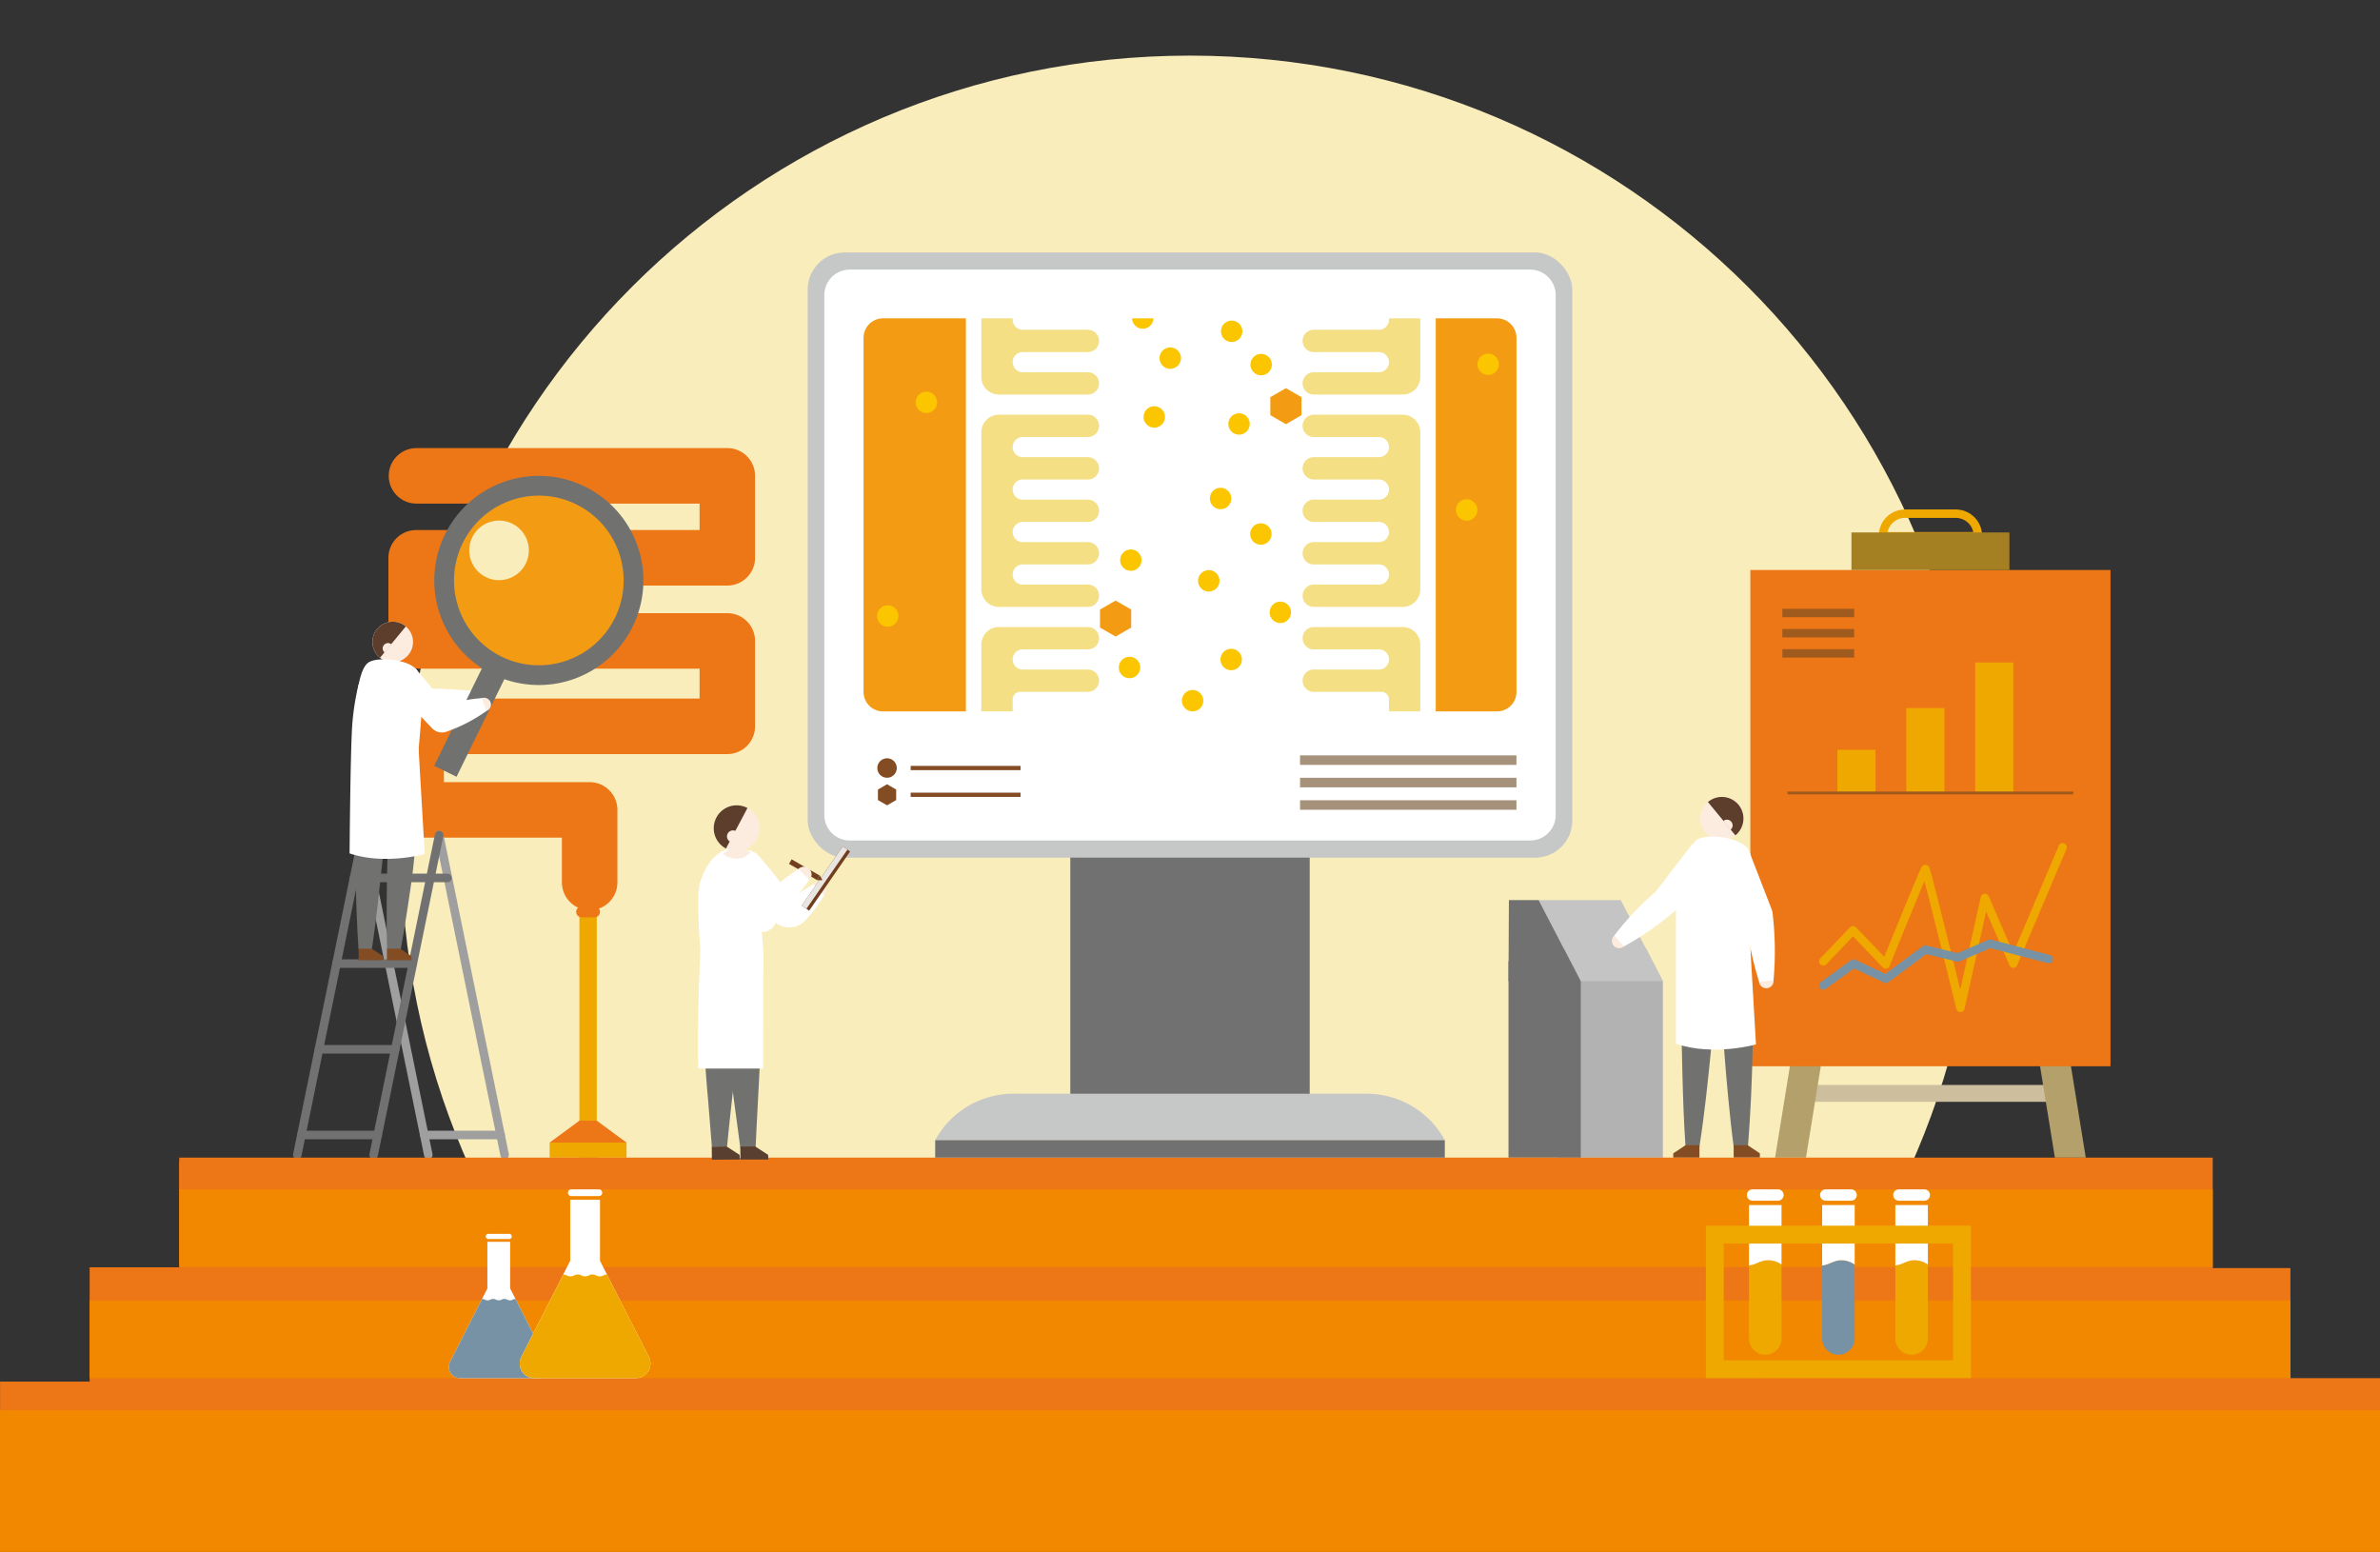 <svg id="explain02" xmlns="http://www.w3.org/2000/svg" xmlns:xlink="http://www.w3.org/1999/xlink" width="612" height="399" viewBox="0 0 612 399">
  <rect x="0" y="0" width="612" height="399" fill="#333333" stroke="none"/>
  <defs>
    <clipPath id="clip-path">
      <rect id="長方形_14628" data-name="長方形 14628" width="612" height="399" fill="none"/>
    </clipPath>
    <clipPath id="clip-path-2">
      <rect id="長方形_14592" data-name="長方形 14592" width="522.823" height="301.927" transform="translate(46.165 -0.001)" fill="none"/>
    </clipPath>
    <clipPath id="clip-path-3">
      <rect id="長方形_14606" data-name="長方形 14606" width="612" height="420.052" fill="none"/>
    </clipPath>
    <clipPath id="clip-path-4">
      <rect id="長方形_14595" data-name="長方形 14595" width="18.468" height="2.162" transform="translate(458.324 156.518)" fill="none"/>
    </clipPath>
    <clipPath id="clip-path-5">
      <rect id="長方形_14596" data-name="長方形 14596" width="18.468" height="2.162" transform="translate(458.324 161.714)" fill="none"/>
    </clipPath>
    <clipPath id="clip-path-6">
      <rect id="長方形_14597" data-name="長方形 14597" width="18.468" height="2.163" transform="translate(458.324 166.909)" fill="none"/>
    </clipPath>
    <clipPath id="clip-path-7">
      <rect id="長方形_14602" data-name="長方形 14602" width="73.516" height="0.715" transform="translate(459.637 203.508)" fill="none"/>
    </clipPath>
    <clipPath id="clip-path-8">
      <path id="パス_130059" data-name="パス 130059" d="M438.084,207.449a5.554,5.554,0,1,0,4.686-2.563,5.556,5.556,0,0,0-4.686,2.563" fill="none"/>
    </clipPath>
    <clipPath id="clip-path-10">
      <path id="パス_130072" data-name="パス 130072" d="M98.176,160.656a5.215,5.215,0,1,0,2.806-.823,5.217,5.217,0,0,0-2.806.823" fill="none"/>
    </clipPath>
    <clipPath id="clip-path-12">
      <path id="長方形_14617" data-name="長方形 14617" d="M5,0H162.9a5,5,0,0,1,5,5V96.057a5,5,0,0,1-5,5H5a5,5,0,0,1-5-5V5A5,5,0,0,1,5,0Z" transform="translate(222.052 81.845)" fill="none"/>
    </clipPath>
    <clipPath id="clip-path-14">
      <rect id="長方形_14618" data-name="長方形 14618" width="55.648" height="2.452" transform="translate(334.301 194.204)" fill="none"/>
    </clipPath>
    <clipPath id="clip-path-15">
      <rect id="長方形_14619" data-name="長方形 14619" width="55.648" height="2.452" transform="translate(334.301 199.974)" fill="none"/>
    </clipPath>
    <clipPath id="clip-path-16">
      <rect id="長方形_14620" data-name="長方形 14620" width="55.648" height="2.452" transform="translate(334.301 205.744)" fill="none"/>
    </clipPath>
  </defs>
  <g id="グループ_52777" data-name="グループ 52777" clip-path="url(#clip-path)">
    <rect id="長方形_14587" data-name="長方形 14587" width="48.888" height="25.172" transform="translate(0.016 355.214)" fill="#ed7616"/>
    <rect id="長方形_14588" data-name="長方形 14588" width="48.888" height="53.584" transform="translate(23.05 325.824)" fill="#ed7616"/>
    <rect id="長方形_14589" data-name="長方形 14589" width="48.888" height="26.364" transform="translate(563.112 354.318)" fill="#ed7616"/>
    <rect id="長方形_14590" data-name="長方形 14590" width="48.888" height="29.43" transform="translate(540.078 326.027)" fill="#ed7616"/>
    <rect id="長方形_14591" data-name="長方形 14591" width="48.888" height="26.445" transform="translate(46.083 298.651)" fill="#ed7616"/>
    <g id="グループ_52741" data-name="グループ 52741">
      <g id="グループ_52740" data-name="グループ 52740" clip-path="url(#clip-path-2)">
        <path id="パス_130040" data-name="パス 130040" d="M508.858,217.176c0-112.045-90.831-202.876-202.876-202.876S103.107,105.131,103.107,217.176s90.83,202.876,202.875,202.876,202.876-90.831,202.876-202.876" fill="#f9edbb"/>
      </g>
    </g>
    <path id="パス_130041" data-name="パス 130041" d="M427.593,297.626H400.565V252.27l1.579-8.36h21.11l4.339,8.36Z" fill="#b2b2b2"/>
    <path id="パス_130042" data-name="パス 130042" d="M416.768,231.412h-21.11l10.826,20.858h21.11Z" fill="#c4c4c5"/>
    <path id="パス_130043" data-name="パス 130043" d="M387.9,297.626h18.584V252.27L387.9,247.1Z" fill="#717171"/>
    <path id="パス_130044" data-name="パス 130044" d="M388,231.412h7.658l10.826,20.858H387.9Z" fill="#717171"/>
    <rect id="長方形_14593" data-name="長方形 14593" width="66.1" height="4.338" transform="translate(465.842 278.944)" fill="#cdbf9d"/>
    <path id="パス_130045" data-name="パス 130045" d="M464.392,297.626h-7.943l12.715-78.362,7.723,1.362Z" fill="#b4a06a"/>
    <path id="パス_130046" data-name="パス 130046" d="M528.4,297.626h7.943l-12.715-78.362-7.723,1.362Z" fill="#b4a06a"/>
    <rect id="長方形_14594" data-name="長方形 14594" width="92.608" height="127.585" transform="translate(450.091 146.549)" fill="#ed7616"/>
    <g id="グループ_52755" data-name="グループ 52755">
      <g id="グループ_52754" data-name="グループ 52754" clip-path="url(#clip-path-3)">
        <path id="パス_130047" data-name="パス 130047" d="M509.677,138.952H483.113v-1.2a6.77,6.77,0,0,1,6.762-6.762h13.04a6.77,6.77,0,0,1,6.762,6.762Zm-24.3-2.162h22.037a4.608,4.608,0,0,0-4.5-3.637h-13.04A4.608,4.608,0,0,0,485.376,136.79Z" fill="#efa800"/>
        <g id="グループ_52744" data-name="グループ 52744" opacity="0.6" style="isolation: isolate">
          <g id="グループ_52743" data-name="グループ 52743">
            <g id="グループ_52742" data-name="グループ 52742" clip-path="url(#clip-path-4)">
              <line id="線_3926" data-name="線 3926" x2="18.468" transform="translate(458.324 157.599)" fill="#6b4921"/>
              <path id="線_3927" data-name="線 3927" d="M18.468,1.081H0V-1.081H18.468Z" transform="translate(458.324 157.599)" fill="#6b4921"/>
            </g>
          </g>
        </g>
        <g id="グループ_52747" data-name="グループ 52747" opacity="0.6" style="isolation: isolate">
          <g id="グループ_52746" data-name="グループ 52746">
            <g id="グループ_52745" data-name="グループ 52745" clip-path="url(#clip-path-5)">
              <line id="線_3928" data-name="線 3928" x2="18.468" transform="translate(458.324 162.795)" fill="#6b4921"/>
              <path id="線_3929" data-name="線 3929" d="M18.468,1.081H0V-1.081H18.468Z" transform="translate(458.324 162.795)" fill="#6b4921"/>
            </g>
          </g>
        </g>
        <g id="グループ_52750" data-name="グループ 52750" opacity="0.6" style="isolation: isolate">
          <g id="グループ_52749" data-name="グループ 52749">
            <g id="グループ_52748" data-name="グループ 52748" clip-path="url(#clip-path-6)">
              <line id="線_3930" data-name="線 3930" x2="18.468" transform="translate(458.324 167.991)" fill="#6b4921"/>
              <path id="線_3931" data-name="線 3931" d="M18.468,1.081H0V-1.081H18.468Z" transform="translate(458.324 167.991)" fill="#6b4921"/>
            </g>
          </g>
        </g>
        <rect id="長方形_14598" data-name="長方形 14598" width="9.813" height="33.182" transform="translate(507.896 170.326)" fill="#efa800"/>
        <rect id="長方形_14599" data-name="長方形 14599" width="9.813" height="21.471" transform="translate(490.184 182.037)" fill="#efa800"/>
        <rect id="長方形_14600" data-name="長方形 14600" width="9.813" height="10.735" transform="translate(472.473 192.773)" fill="#efa800"/>
        <g id="グループ_52753" data-name="グループ 52753" opacity="0.6" style="isolation: isolate">
          <g id="グループ_52752" data-name="グループ 52752">
            <g id="グループ_52751" data-name="グループ 52751" clip-path="url(#clip-path-7)">
              <rect id="長方形_14601" data-name="長方形 14601" width="73.516" height="0.715" transform="translate(459.637 203.508)" fill="#6b4921"/>
            </g>
          </g>
        </g>
        <path id="パス_130048" data-name="パス 130048" d="M504.119,260.228a1.081,1.081,0,0,1-1.05-.823c-2.7-11-6.574-26.593-8.21-32.842-1.981,4.67-6.072,14.663-8.964,21.785a1.081,1.081,0,0,1-1.782.342l-7.621-7.945L469.63,247.9a1.081,1.081,0,1,1-1.56-1.5l7.643-7.968a1.081,1.081,0,0,1,1.56,0l7.247,7.555c.9-2.212,2.64-6.482,4.38-10.715,1.463-3.561,2.64-6.4,3.5-8.437.51-1.213.913-2.154,1.2-2.8.157-.358.278-.623.368-.811a1.266,1.266,0,0,1,1.064-.89,1.106,1.106,0,0,1,1.132.819c.03.085.066.2.111.35.079.267.186.646.324,1.159.251.93.608,2.295,1.059,4.059.76,2.965,1.8,7.1,3.094,12.288,1.234,4.952,2.468,9.94,3.318,13.384l5.265-23.777a1.081,1.081,0,0,1,2.047-.2L517.7,245l11.7-27.6a1.081,1.081,0,0,1,1.99.844L518.7,248.169a1.081,1.081,0,0,1-.991.659h0a1.081,1.081,0,0,1-.992-.651l-6-13.831-5.543,25.035a1.081,1.081,0,0,1-1.043.847Z" fill="#efa800"/>
        <path id="パス_130049" data-name="パス 130049" d="M468.851,254.436a1.081,1.081,0,0,1-.633-1.958l7.774-5.607a1.081,1.081,0,0,1,1.09-.1l7.759,3.622,9.606-7.122a1.081,1.081,0,0,1,.9-.182l8.033,1.955,7.917-3.411a1.081,1.081,0,0,1,.7-.053l15.093,3.958a1.081,1.081,0,1,1-.548,2.091l-14.733-3.864L503.9,247.17a1.081,1.081,0,0,1-.683.058l-7.892-1.921-9.716,7.2a1.081,1.081,0,0,1-1.1.111L476.742,249l-7.259,5.236A1.076,1.076,0,0,1,468.851,254.436Z" fill="#7892a5"/>
        <rect id="長方形_14603" data-name="長方形 14603" width="40.616" height="9.654" transform="translate(476.087 136.895)" fill="#a58022"/>
        <rect id="長方形_14604" data-name="長方形 14604" width="4.467" height="66.563" transform="translate(148.989 231.063)" fill="#efa800"/>
        <path id="パス_130050" data-name="パス 130050" d="M151.626,234a7.134,7.134,0,0,1-7.135-7.134v-11.5H107.01a7.135,7.135,0,0,1-7.134-7.135V186.74a7.135,7.135,0,0,1,7.134-7.135h72.883v-7.683H107.01a7.134,7.134,0,0,1-7.134-7.134V143.413a7.134,7.134,0,0,1,7.134-7.135h72.883v-6.8H107.01a7.135,7.135,0,0,1,0-14.269h80.018a7.134,7.134,0,0,1,7.134,7.134v21.07a7.134,7.134,0,0,1-7.134,7.134H114.144v7.106h72.883a7.135,7.135,0,0,1,7.134,7.135V186.74a7.134,7.134,0,0,1-7.134,7.134H114.144v7.218h37.482a7.135,7.135,0,0,1,7.134,7.135v18.638A7.134,7.134,0,0,1,151.626,234Z" fill="#ed7616"/>
        <rect id="長方形_14605" data-name="長方形 14605" width="19.776" height="3.862" transform="translate(141.334 293.764)" fill="#efa800"/>
        <path id="パス_130051" data-name="パス 130051" d="M141.334,293.764l7.654-5.632,4.468,5.632Z" fill="#ed7616"/>
        <path id="パス_130052" data-name="パス 130052" d="M161.11,293.764l-7.654-5.632-4.468,5.632Z" fill="#ed7616"/>
        <path id="パス_130053" data-name="パス 130053" d="M148.989,288.132h4.467v3.682h-4.678Z" fill="#ed7616"/>
        <path id="パス_130054" data-name="パス 130054" d="M456.035,252.533A1.87,1.87,0,0,1,453.4,253.9a1.849,1.849,0,0,1-1.063-1.509,1.867,1.867,0,1,1,3.7.137" fill="#fcecdf"/>
        <path id="パス_130055" data-name="パス 130055" d="M445.851,295.191c-1.105-8.154-1.982-18.433-2.528-25.616-1.447-8.2-2.857-16.815-3.865-25.085l10.182-.992c.609,8.311.89,17.032,1.054,25.358-.157,8.751-.546,17.514-1.239,26.245l-3.6.09" fill="#717270"/>
        <path id="パス_130056" data-name="パス 130056" d="M433.4,294.612c-.853-12.7-.85-25.413-1.25-38.12-.077-4.232-.125-8.463-.052-12.689l10.224.382c-.513,8.453-1.359,16.887-2.306,25.307-.828,8.446-1.7,16.876-3.014,25.272Z" fill="#717270"/>
        <path id="パス_130057" data-name="パス 130057" d="M438.084,207.448a5.556,5.556,0,1,0,7.675-1.685,5.556,5.556,0,0,0-7.675,1.685" fill="#fcecdf"/>
      </g>
    </g>
    <g id="グループ_52757" data-name="グループ 52757">
      <g id="グループ_52756" data-name="グループ 52756" clip-path="url(#clip-path-8)">
        <path id="パス_130058" data-name="パス 130058" d="M439.179,206.2l7.071,8.576a5.382,5.382,0,0,0,2.344-5.842c-1.292-4.709-8.213-5.508-9.415-2.734" fill="#5d3e2c"/>
      </g>
    </g>
    <g id="グループ_52759" data-name="グループ 52759">
      <g id="グループ_52758" data-name="グループ 52758" clip-path="url(#clip-path-3)">
        <path id="パス_130060" data-name="パス 130060" d="M443.133,211.083a1.46,1.46,0,1,1,1.836,2.27" fill="#fcecdf"/>
        <path id="パス_130061" data-name="パス 130061" d="M449.668,218.564l5.875,15.168a4.484,4.484,0,0,1,.251.942,83,83,0,0,1,.258,17.337l-3.71.4a83.716,83.716,0,0,1-2.174-8.425,65.093,65.093,0,0,1-1.307-8.519l.256.984-6.815-14.77Z" fill="#fff"/>
        <path id="パス_130062" data-name="パス 130062" d="M414.521,242.234a1.87,1.87,0,0,0,2.636,1.372,1.849,1.849,0,0,0,1.063-1.509,1.867,1.867,0,1,0-3.7.137" fill="#fcecdf"/>
        <path id="パス_130063" data-name="パス 130063" d="M441.4,222.049c-3.542,4.081-7.106,8.158-10.736,12.159a74.155,74.155,0,0,1-13.085,9.122l-2.435-2.829a71.152,71.152,0,0,1,8.016-8.93l2.951-2.651-.418.426c3.18-4.125,6.3-8.295,9.53-12.381Z" fill="#fff"/>
        <path id="パス_130064" data-name="パス 130064" d="M445.8,294.432v3.18h6.735V296.52l-3.131-2.082Z" fill="#834c23"/>
        <path id="パス_130065" data-name="パス 130065" d="M437,294.445v3.18h-6.735v-1.093l3.131-2.082Z" fill="#834c23"/>
        <path id="パス_130066" data-name="パス 130066" d="M449.616,243.578c0-4.327,2.539-20.37,0-25.081-1.728-3.206-10.885-4.462-13.414-2.5-3.379,2.627-3.893,20.546-3.893,23.724v3.853l6.651,5.108Z" fill="#fff"/>
        <path id="パス_130067" data-name="パス 130067" d="M449.86,239.764c.684,11.954,1.676,28.762,1.676,28.762s-10.917,3.1-20.587-.171V233.93l1.8-3.731,13.988-1.274Z" fill="#fff"/>
        <path id="線_3932" data-name="線 3932" d="M19.632,1.1H0A1.1,1.1,0,0,1-1.1,0,1.1,1.1,0,0,1,0-1.1H19.632A1.1,1.1,0,0,1,20.73,0,1.1,1.1,0,0,1,19.632,1.1Z" transform="translate(109.111 291.815)" fill="#a09f9f"/>
        <path id="線_3933" data-name="線 3933" d="M16.835,83.3a1.1,1.1,0,0,1-1.074-.878L-1.075.22a1.1,1.1,0,0,1,.855-1.3,1.1,1.1,0,0,1,1.3.855L17.911,81.986A1.1,1.1,0,0,1,16.835,83.3Z" transform="translate(93.295 214.703)" fill="#a09f9f"/>
        <path id="線_3934" data-name="線 3934" d="M16.835,83.3a1.1,1.1,0,0,1-1.074-.878L-1.075.22a1.1,1.1,0,0,1,.855-1.3,1.1,1.1,0,0,1,1.3.855L17.911,81.986A1.1,1.1,0,0,1,16.835,83.3Z" transform="translate(112.923 214.702)" fill="#a09f9f"/>
        <path id="線_3935" data-name="線 3935" d="M0,83.3a1.1,1.1,0,0,1-.221-.023,1.1,1.1,0,0,1-.855-1.3L15.761-.22a1.1,1.1,0,0,1,1.3-.855,1.1,1.1,0,0,1,.855,1.3L1.075,82.426A1.1,1.1,0,0,1,0,83.3Z" transform="translate(96.087 214.703)" fill="#717171"/>
        <path id="線_3936" data-name="線 3936" d="M0,83.3a1.1,1.1,0,0,1-.221-.023,1.1,1.1,0,0,1-.855-1.3L15.761-.22a1.1,1.1,0,0,1,1.3-.855,1.1,1.1,0,0,1,.855,1.3L1.075,82.426A1.1,1.1,0,0,1,0,83.3Z" transform="translate(76.455 214.702)" fill="#717171"/>
        <path id="線_3937" data-name="線 3937" d="M24.017,1.1H0A1.1,1.1,0,0,1-1.1,0,1.1,1.1,0,0,1,0-1.1H24.017a1.1,1.1,0,0,1,1.1,1.1A1.1,1.1,0,0,1,24.017,1.1Z" transform="translate(91.034 225.719)" fill="#717171"/>
        <path id="線_3938" data-name="線 3938" d="M19.632,1.1H0A1.1,1.1,0,0,1-1.1,0,1.1,1.1,0,0,1,0-1.1H19.632A1.1,1.1,0,0,1,20.73,0,1.1,1.1,0,0,1,19.632,1.1Z" transform="translate(86.522 247.751)" fill="#717171"/>
        <path id="線_3939" data-name="線 3939" d="M19.632,1.1H0A1.1,1.1,0,0,1-1.1,0,1.1,1.1,0,0,1,0-1.1H19.632A1.1,1.1,0,0,1,20.73,0,1.1,1.1,0,0,1,19.632,1.1Z" transform="translate(82.01 269.783)" fill="#717171"/>
        <path id="線_3940" data-name="線 3940" d="M19.632,1.1H0A1.1,1.1,0,0,1-1.1,0,1.1,1.1,0,0,1,0-1.1H19.632A1.1,1.1,0,0,1,20.73,0,1.1,1.1,0,0,1,19.632,1.1Z" transform="translate(77.498 291.815)" fill="#717171"/>
        <rect id="長方形_14607" data-name="長方形 14607" width="522.904" height="73.352" transform="translate(46.083 297.625)" fill="#ed7616"/>
        <path id="パス_130068" data-name="パス 130068" d="M99.554,244.434c-.244-7.377-.1-17.717.078-23.814-.515-5.58-1.108-12.4-1.464-17.987-.1-2-.24-4-.306-6l9.6-.177c-.024,5.777-.258,12.254-.57,18.024-.191,7.952-1.716,16.409-2.91,24.259-.354,1.985-.666,3.974-1.056,5.956Z" fill="#717270"/>
        <path id="パス_130069" data-name="パス 130069" d="M92.193,244.064c-.8-11.863-.775-23.916-1.173-35.785-.071-3.973-.117-7.945-.049-11.912l9.6.358c-.747,11.907-2.168,23.762-3.413,35.628-.428,3.476-1.019,8.437-1.581,11.854l-3.382-.143" fill="#717270"/>
        <path id="パス_130070" data-name="パス 130070" d="M105.381,162.238a5.216,5.216,0,1,1-7.2-1.582,5.216,5.216,0,0,1,7.2,1.582" fill="#fcecdf"/>
      </g>
    </g>
    <g id="グループ_52761" data-name="グループ 52761">
      <g id="グループ_52760" data-name="グループ 52760" clip-path="url(#clip-path-10)">
        <path id="パス_130071" data-name="パス 130071" d="M104.353,161.063l-6.638,8.051a5.054,5.054,0,0,1-2.2-5.484c1.214-4.421,7.71-5.171,8.839-2.567" fill="#5d3e2c"/>
      </g>
    </g>
    <g id="グループ_52763" data-name="グループ 52763">
      <g id="グループ_52762" data-name="グループ 52762" clip-path="url(#clip-path-3)">
        <path id="パス_130073" data-name="パス 130073" d="M100.641,165.65a1.37,1.37,0,0,0-1.723,2.131" fill="#fcecdf"/>
        <path id="パス_130074" data-name="パス 130074" d="M119.788,179.694a1.755,1.755,0,0,0,2.474,1.288,1.731,1.731,0,0,0,1-1.416,1.753,1.753,0,1,0-3.472.128" fill="#fcecdf"/>
        <path id="パス_130075" data-name="パス 130075" d="M100.363,172.356l1.888,7.084-3.263-2.222a148.181,148.181,0,0,1,22.44.427l.171,3.5a148.41,148.41,0,0,1-22.291,2.616,3.387,3.387,0,0,1-3.208-2.087l-.055-.136-2.8-6.778Z" fill="#fff"/>
        <path id="パス_130076" data-name="パス 130076" d="M114.412,137.408a26.887,26.887,0,1,0,35.974-12.317,26.887,26.887,0,0,0-35.974,12.317" fill="#717270"/>
        <path id="パス_130077" data-name="パス 130077" d="M118.976,139.643a21.806,21.806,0,1,0,29.175-9.989,21.805,21.805,0,0,0-29.175,9.989" fill="#f39b13"/>
        <rect id="長方形_14609" data-name="長方形 14609" width="29.888" height="6.405" transform="matrix(0.44, -0.898, 0.898, 0.44, 111.643, 196.896)" fill="#717270"/>
        <path id="パス_130078" data-name="パス 130078" d="M135.989,141.5a7.661,7.661,0,1,1-7.661-7.661,7.661,7.661,0,0,1,7.661,7.661" fill="#f9edbb"/>
        <path id="パス_130079" data-name="パス 130079" d="M99.5,243.9v2.986h6.323v-1.027l-2.94-1.954Z" fill="#834c23"/>
        <path id="パス_130080" data-name="パス 130080" d="M92.215,243.908v2.986h6.323v-1.027l-2.94-1.954Z" fill="#834c23"/>
        <path id="パス_130081" data-name="パス 130081" d="M107.42,196.155c0-4.062,2.384-19.123,0-23.545-1.622-3.01-10.033-3.921-12.592-2.343-3.942,2.429-3.655,19.288-3.655,22.271v3.617l6.244,4.8Z" fill="#fff"/>
        <path id="パス_130082" data-name="パス 130082" d="M107.648,192.575c.642,11.222,1.573,27,1.573,27s-10.248,2.906-19.325-.161c0,0,.17-24.316.639-32.382a63.171,63.171,0,0,1,1.689-11.082l12.494,6.449Z" fill="#fff"/>
        <path id="パス_130083" data-name="パス 130083" d="M126.218,181.446a1.755,1.755,0,0,1-2.474,1.288,1.731,1.731,0,0,1-1-1.416,1.753,1.753,0,1,1,3.472.128" fill="#fcecdf"/>
        <path id="パス_130084" data-name="パス 130084" d="M106.913,171.939l9.107,10.955-3.555-.9A40.7,40.7,0,0,1,123.9,179.5l1.185,3.3a40.683,40.683,0,0,1-10.4,5.359,3.458,3.458,0,0,1-3.555-.905L101.3,176.932Z" fill="#fff"/>
        <rect id="長方形_14610" data-name="長方形 14610" width="61.564" height="95.937" transform="translate(275.218 189.989)" fill="#717171"/>
        <path id="パス_130085" data-name="パス 130085" d="M351.428,281.2H260.572A22.874,22.874,0,0,0,240.7,292.749l-.219.385H371.523l-.219-.385A22.872,22.872,0,0,0,351.428,281.2" fill="#c6c7c7"/>
        <rect id="長方形_14611" data-name="長方形 14611" width="131.047" height="4.491" transform="translate(240.476 293.135)" fill="#717171"/>
        <rect id="長方形_14612" data-name="長方形 14612" width="196.62" height="155.595" rx="9.537" transform="translate(207.69 64.908)" fill="#c6c7c7"/>
        <path id="長方形_14613" data-name="長方形 14613" d="M6.557,0H181.514a6.556,6.556,0,0,1,6.556,6.556V140.221a6.557,6.557,0,0,1-6.557,6.557H6.557A6.557,6.557,0,0,1,0,140.221V6.557A6.557,6.557,0,0,1,6.557,0Z" transform="translate(211.965 69.316)" fill="#fff"/>
        <path id="パス_130086" data-name="パス 130086" d="M290.878,161.35v-4.63l-4.009-2.315-4.009,2.315v4.63l4.009,2.315Z" fill="#f39b13"/>
        <path id="パス_130087" data-name="パス 130087" d="M334.671,106.743v-4.63L330.662,99.8l-4.009,2.315v4.63l4.009,2.315Z" fill="#f39b13"/>
      </g>
    </g>
    <g id="グループ_52765" data-name="グループ 52765">
      <g id="グループ_52764" data-name="グループ 52764" clip-path="url(#clip-path-12)">
        <path id="パス_130088" data-name="パス 130088" d="M357.165,184.246v-4.424a1.946,1.946,0,0,0-1.946-1.946h-17.4a2.869,2.869,0,1,1,0-5.738h16.755a2.59,2.59,0,0,0,0-5.181H337.82a2.869,2.869,0,0,1,0-5.739H360.7a4.512,4.512,0,0,1,4.512,4.512v18.294" fill="#f4df85"/>
        <path id="パス_130089" data-name="パス 130089" d="M360.7,106.622H337.82a2.869,2.869,0,0,0,0,5.739h16.755a2.59,2.59,0,0,1,0,5.18H337.82a2.869,2.869,0,0,0,0,5.739h16.755a2.59,2.59,0,0,1,0,5.18H337.82a2.869,2.869,0,0,0,0,5.739h16.755a2.59,2.59,0,0,1,0,5.181H337.82a2.869,2.869,0,1,0,0,5.738h16.755a2.59,2.59,0,0,1,0,5.181H337.82a2.869,2.869,0,0,0,0,5.739H360.7a4.512,4.512,0,0,0,4.512-4.512V111.134a4.512,4.512,0,0,0-4.512-4.512" fill="#f4df85"/>
        <path id="パス_130090" data-name="パス 130090" d="M357.165,80.935v1.258a2.591,2.591,0,0,1-2.59,2.591H337.82a2.869,2.869,0,1,0,0,5.738h16.755a2.59,2.59,0,0,1,0,5.181H337.82a2.869,2.869,0,0,0,0,5.739H360.7a4.512,4.512,0,0,0,4.512-4.512v-16" fill="#f4df85"/>
        <path id="パス_130091" data-name="パス 130091" d="M260.4,183.943v-4.121a1.946,1.946,0,0,1,1.946-1.946h17.4a2.869,2.869,0,1,0,0-5.738H262.989a2.59,2.59,0,0,1,0-5.181h16.755a2.869,2.869,0,0,0,0-5.739H256.863a4.513,4.513,0,0,0-4.512,4.512v18.294" fill="#f4df85"/>
        <path id="パス_130092" data-name="パス 130092" d="M256.863,106.622h22.881a2.869,2.869,0,0,1,0,5.739H262.989a2.59,2.59,0,1,0,0,5.18h16.755a2.869,2.869,0,0,1,0,5.739H262.989a2.59,2.59,0,1,0,0,5.18h16.755a2.869,2.869,0,0,1,0,5.739H262.989a2.59,2.59,0,0,0,0,5.181h16.755a2.869,2.869,0,1,1,0,5.738H262.989a2.59,2.59,0,0,0,0,5.181h16.755a2.869,2.869,0,0,1,0,5.739H256.863a4.512,4.512,0,0,1-4.512-4.512V111.134a4.512,4.512,0,0,1,4.512-4.512" fill="#f4df85"/>
        <path id="パス_130093" data-name="パス 130093" d="M260.4,80.935v1.258a2.591,2.591,0,0,0,2.59,2.591h16.755a2.869,2.869,0,1,1,0,5.738H262.989a2.59,2.59,0,0,0,0,5.181h16.755a2.869,2.869,0,0,1,0,5.739H256.863a4.512,4.512,0,0,1-4.512-4.512v-16" fill="#f4df85"/>
        <rect id="長方形_14615" data-name="長方形 14615" width="52.614" height="103.588" transform="translate(369.189 80.936)" fill="#f39b13"/>
        <rect id="長方形_14616" data-name="長方形 14616" width="52.614" height="103.588" transform="translate(195.761 80.936)" fill="#f39b13"/>
        <path id="パス_130094" data-name="パス 130094" d="M319.34,169.482a2.751,2.751,0,1,1-2.828-2.672,2.751,2.751,0,0,1,2.828,2.672" fill="#fbc600"/>
        <path id="パス_130095" data-name="パス 130095" d="M309.42,180.073a2.751,2.751,0,1,1-2.828-2.672,2.751,2.751,0,0,1,2.828,2.672" fill="#fbc600"/>
        <path id="パス_130096" data-name="パス 130096" d="M293.194,171.467a2.751,2.751,0,1,1-2.89-2.6,2.751,2.751,0,0,1,2.89,2.6" fill="#fbc600"/>
        <path id="パス_130097" data-name="パス 130097" d="M316.261,126.819a2.751,2.751,0,1,1-3.746-1.051,2.752,2.752,0,0,1,3.746,1.051" fill="#fbc600"/>
        <path id="パス_130098" data-name="パス 130098" d="M331.631,156.089a2.751,2.751,0,1,1-3.746-1.051,2.752,2.752,0,0,1,3.746,1.051" fill="#fbc600"/>
        <path id="パス_130099" data-name="パス 130099" d="M321.01,107.656a2.751,2.751,0,1,1-3.746-1.051,2.751,2.751,0,0,1,3.746,1.051" fill="#fbc600"/>
        <path id="パス_130100" data-name="パス 130100" d="M319.469,85.1a2.751,2.751,0,1,1-2.828-2.672,2.751,2.751,0,0,1,2.828,2.672" fill="#fbc600"/>
        <path id="パス_130101" data-name="パス 130101" d="M299.565,107.126a2.751,2.751,0,1,1-2.828-2.672,2.751,2.751,0,0,1,2.828,2.672" fill="#fbc600"/>
        <path id="パス_130102" data-name="パス 130102" d="M385.427,93.578a2.751,2.751,0,1,1-2.828-2.672,2.751,2.751,0,0,1,2.828,2.672" fill="#fbc600"/>
        <path id="パス_130103" data-name="パス 130103" d="M379.892,131.036a2.751,2.751,0,1,1-2.828-2.672,2.751,2.751,0,0,1,2.828,2.672" fill="#fbc600"/>
        <path id="パス_130104" data-name="パス 130104" d="M303.079,93.789a2.751,2.751,0,1,1-.437-3.866,2.751,2.751,0,0,1,.437,3.866" fill="#fbc600"/>
        <path id="パス_130105" data-name="パス 130105" d="M296,83.481a2.751,2.751,0,1,1-.437-3.866A2.751,2.751,0,0,1,296,83.481" fill="#fbc600"/>
        <path id="パス_130106" data-name="パス 130106" d="M326.33,135.525a2.751,2.751,0,1,1-3.876-.331,2.75,2.75,0,0,1,3.876.331" fill="#fbc600"/>
        <path id="パス_130107" data-name="パス 130107" d="M312.937,147.559a2.751,2.751,0,1,1-3.876-.331,2.75,2.75,0,0,1,3.876.331" fill="#fbc600"/>
        <path id="パス_130108" data-name="パス 130108" d="M293.54,143.938a2.751,2.751,0,1,1-2.828-2.672,2.751,2.751,0,0,1,2.828,2.672" fill="#fbc600"/>
        <path id="パス_130109" data-name="パス 130109" d="M231.024,158.3a2.751,2.751,0,1,1-2.828-2.672,2.751,2.751,0,0,1,2.828,2.672" fill="#fbc600"/>
        <path id="パス_130110" data-name="パス 130110" d="M240.969,103.367a2.751,2.751,0,1,1-2.828-2.672,2.751,2.751,0,0,1,2.828,2.672" fill="#fbc600"/>
        <path id="パス_130111" data-name="パス 130111" d="M327.05,93.665a2.751,2.751,0,1,1-2.828-2.672,2.751,2.751,0,0,1,2.828,2.672" fill="#fbc600"/>
      </g>
    </g>
    <g id="グループ_52776" data-name="グループ 52776">
      <g id="グループ_52775" data-name="グループ 52775" clip-path="url(#clip-path-3)">
        <path id="線_3941" data-name="線 3941" d="M28.253.546H0V-.546H28.253Z" transform="translate(234.173 197.461)" fill="#834c23"/>
        <path id="線_3942" data-name="線 3942" d="M28.253.546H0V-.546H28.253Z" transform="translate(234.173 204.341)" fill="#834c23"/>
        <path id="パス_130112" data-name="パス 130112" d="M228.1,199.961h0a2.5,2.5,0,1,1,2.5-2.5,2.5,2.5,0,0,1-2.5,2.5" fill="#834c23"/>
        <path id="パス_130113" data-name="パス 130113" d="M230.445,205.7v-2.71l-2.346-1.354-2.346,1.354v2.71l2.346,1.355Z" fill="#834c23"/>
        <g id="グループ_52768" data-name="グループ 52768" opacity="0.6" style="isolation: isolate">
          <g id="グループ_52767" data-name="グループ 52767">
            <g id="グループ_52766" data-name="グループ 52766" clip-path="url(#clip-path-14)">
              <line id="線_3943" data-name="線 3943" x2="55.647" transform="translate(334.301 195.43)" fill="#6b4921"/>
              <path id="線_3944" data-name="線 3944" d="M55.647,1.226H0V-1.226H55.647Z" transform="translate(334.301 195.43)" fill="#6b4921"/>
            </g>
          </g>
        </g>
        <g id="グループ_52771" data-name="グループ 52771" opacity="0.6" style="isolation: isolate">
          <g id="グループ_52770" data-name="グループ 52770">
            <g id="グループ_52769" data-name="グループ 52769" clip-path="url(#clip-path-15)">
              <line id="線_3945" data-name="線 3945" x2="55.647" transform="translate(334.301 201.2)" fill="#6b4921"/>
              <path id="線_3946" data-name="線 3946" d="M55.647,1.226H0V-1.226H55.647Z" transform="translate(334.301 201.2)" fill="#6b4921"/>
            </g>
          </g>
        </g>
        <g id="グループ_52774" data-name="グループ 52774" opacity="0.6" style="isolation: isolate">
          <g id="グループ_52773" data-name="グループ 52773">
            <g id="グループ_52772" data-name="グループ 52772" clip-path="url(#clip-path-16)">
              <line id="線_3947" data-name="線 3947" x2="55.647" transform="translate(334.301 206.97)" fill="#6b4921"/>
              <path id="線_3948" data-name="線 3948" d="M55.647,1.226H0V-1.226H55.647Z" transform="translate(334.301 206.97)" fill="#6b4921"/>
            </g>
          </g>
        </g>
        <path id="パス_130114" data-name="パス 130114" d="M190.383,295.2l-3.033-22.624c-1.07-7.525-2.054-15.059-2.545-22.637l11.119-.506c.372,13.268-1.057,32.158-1.619,45.6Z" fill="#717270"/>
        <path id="パス_130115" data-name="パス 130115" d="M194.186,294.757l3.346,2.17.013,1.187h-7.14l-.037-3.319Z" fill="#583f2f"/>
        <path id="パス_130116" data-name="パス 130116" d="M183.044,294.776l-.957-11.916a344.731,344.731,0,0,1-1.439-35.784l11.124.417c-.822,13.8-3.529,33.36-4.805,47.329Z" fill="#717270"/>
        <path id="パス_130117" data-name="パス 130117" d="M186.839,294.756l3.346,2.17.014,1.187-7.14.053-.038-3.371Z" fill="#583f2f"/>
        <path id="パス_130118" data-name="パス 130118" d="M196.171,249.838c.393-5.8-.538-11.1-.38-13.216.64-8.6.151-12.87-2.618-16.248a9.864,9.864,0,0,0-2.083-1.9c-.818-.058-2.525-.611-3.875-.216-4.632,1.358-6.495,6.492-7.177,8.543-1.362,4.1.552,23.328.552,23.328l15.58-.288" fill="#fff"/>
        <path id="パス_130119" data-name="パス 130119" d="M196.269,244.44H180.1s-.885,16.788-.554,30.285h16.72Z" fill="#fff"/>
        <path id="パス_130120" data-name="パス 130120" d="M212.494,228.486a1.979,1.979,0,0,0-2.24-1.676h0a1.979,1.979,0,1,0,2.241,1.676" fill="#fcece0"/>
        <path id="パス_130121" data-name="パス 130121" d="M188.435,226.139l6.775-5.93a116.811,116.811,0,0,1,10.4,13.6l-4.887-.194a46.388,46.388,0,0,1,8.436-6.274l2.761,2.834a40.289,40.289,0,0,1-4.728,6.348l-.028.03a5.728,5.728,0,0,1-8,.475,109.409,109.409,0,0,1-10.731-10.886" fill="#fff"/>
        <path id="パス_130122" data-name="パス 130122" d="M196.217,222.409h0a4.5,4.5,0,1,0-3.816,5.1,4.5,4.5,0,0,0,3.816-5.1" fill="#fff"/>
        <path id="パス_130123" data-name="パス 130123" d="M193.662,208.846h0a5.891,5.891,0,0,0-8.33-.135h0a5.892,5.892,0,1,0,8.331.134" fill="#fcece0"/>
        <path id="パス_130124" data-name="パス 130124" d="M192.206,207.748l-.032-.017a5.893,5.893,0,0,0-5.493,10.428Z" fill="#5d3e2c"/>
        <path id="パス_130125" data-name="パス 130125" d="M187.8,216.428c-.034-.016-.067-.033-.1-.052a1.548,1.548,0,0,1,1.53-2.691" fill="#fcece0"/>
        <path id="パス_130126" data-name="パス 130126" d="M187.031,218.709c1.22-.7,3.009-.56,3.818-.693A10.054,10.054,0,0,1,193,219.147a5.073,5.073,0,0,1-7.082.337,7.833,7.833,0,0,1,1.117-.775" fill="#fcece0"/>
        <rect id="長方形_14621" data-name="長方形 14621" width="18.503" height="2.31" transform="translate(206.172 232.821) rotate(-55.319)" fill="#733e1e"/>
        <rect id="長方形_14622" data-name="長方形 14622" width="18.506" height="1.462" transform="translate(206.163 232.817) rotate(-55.278)" fill="#e9e5e1"/>
        <rect id="長方形_14623" data-name="長方形 14623" width="1.347" height="8.379" transform="translate(202.886 222.106) rotate(-60.005)" fill="#733e1e"/>
        <path id="パス_130127" data-name="パス 130127" d="M210.145,226.295l.674-1.168.673,1.168Z" fill="#733e1e"/>
        <path id="パス_130128" data-name="パス 130128" d="M208.668,224.527a1.979,1.979,0,0,0-2.24-1.675h0a1.979,1.979,0,1,0,2.241,1.675" fill="#fcece0"/>
        <path id="パス_130129" data-name="パス 130129" d="M183.175,228.042l6.448-6.284a80.247,80.247,0,0,1,9.053,10.911l-4.771-.058a90.167,90.167,0,0,1,11.419-9.222l2.767,2.829a77.6,77.6,0,0,1-6.961,8.555,18.805,18.805,0,0,0-1.867,2.932,3.766,3.766,0,0,1-5.755.98c-3.7-3.219-7.215-7.369-10.332-10.644" fill="#fff"/>
        <path id="パス_130130" data-name="パス 130130" d="M190.8,224.132h0a4.5,4.5,0,1,0-3.816,5.1,4.5,4.5,0,0,0,3.816-5.1" fill="#fff"/>
        <rect id="長方形_14624" data-name="長方形 14624" width="612" height="36.715" transform="translate(0 362.546)" fill="#f28700"/>
        <rect id="長方形_14625" data-name="長方形 14625" width="565.92" height="19.974" transform="translate(23.047 334.345)" fill="#f28700"/>
        <rect id="長方形_14626" data-name="長方形 14626" width="522.854" height="19.974" transform="translate(46.133 305.79)" fill="#f28700"/>
        <path id="パス_130131" data-name="パス 130131" d="M494.825,305.79h-6.54a1.457,1.457,0,1,0,0,2.914h6.54a1.457,1.457,0,0,0,0-2.914" fill="#fff"/>
        <path id="パス_130132" data-name="パス 130132" d="M491.844,324.037c-1.819.178-2.791,1.18-4.474,1.307v18.782a4.184,4.184,0,0,0,8.368,0v-19a5.832,5.832,0,0,0-3.894-1.088" fill="#efa800"/>
        <path id="パス_130133" data-name="パス 130133" d="M495.739,325.125V309.816h-8.368v15.528c1.683-.127,2.655-1.129,4.474-1.307a5.827,5.827,0,0,1,3.894,1.088" fill="#fff"/>
        <path id="パス_130134" data-name="パス 130134" d="M476.009,305.79h-6.54a1.457,1.457,0,1,0,0,2.914h6.54a1.457,1.457,0,0,0,0-2.914" fill="#fff"/>
        <path id="パス_130135" data-name="パス 130135" d="M473.029,324.037c-1.819.178-2.791,1.18-4.474,1.307v18.782a4.184,4.184,0,0,0,8.368,0v-19a5.832,5.832,0,0,0-3.894-1.088" fill="#7892a5"/>
        <path id="パス_130136" data-name="パス 130136" d="M476.923,325.125V309.816h-8.368v15.528c1.683-.127,2.655-1.129,4.474-1.307a5.827,5.827,0,0,1,3.894,1.088" fill="#fff"/>
        <path id="パス_130137" data-name="パス 130137" d="M457.194,305.79h-6.54a1.457,1.457,0,1,0,0,2.914h6.54a1.457,1.457,0,0,0,0-2.914" fill="#fff"/>
        <path id="パス_130138" data-name="パス 130138" d="M454.214,324.037c-1.819.178-2.791,1.18-4.474,1.307v18.782a4.184,4.184,0,0,0,8.368,0v-19a5.832,5.832,0,0,0-3.894-1.088" fill="#efa800"/>
        <path id="パス_130139" data-name="パス 130139" d="M458.108,325.125V309.816H449.74v15.528c1.683-.127,2.655-1.129,4.474-1.307a5.827,5.827,0,0,1,3.894,1.088" fill="#fff"/>
        <path id="パス_130140" data-name="パス 130140" d="M506.8,315.121l-68.144.017v39.181L506.8,354.3Zm-63.562,4.6H502.22v30.017H443.241Z" fill="#efa800"/>
        <path id="パス_130141" data-name="パス 130141" d="M140.788,350.153l-9.606-18.891V319.275h-5.856v11.987l-9.6,18.891a2.867,2.867,0,0,0,2.555,4.166H138.23a2.867,2.867,0,0,0,2.555-4.166" fill="#fff"/>
        <path id="パス_130142" data-name="パス 130142" d="M130.953,318.55h-5.4a.66.66,0,0,1-.029-1.319h5.424a.66.66,0,0,1,.029,1.319h-.029" fill="#fff"/>
        <path id="パス_130143" data-name="パス 130143" d="M140.788,350.153l-8.233-16.194c-.7.006-.709.356-1.422.356s-.718-.356-1.436-.356-.72.356-1.439.356-.718-.356-1.436-.356-.718.356-1.437.356-.719-.353-1.428-.356l-8.233,16.194a2.867,2.867,0,0,0,2.555,4.166h19.952a2.866,2.866,0,0,0,2.555-4.166Z" fill="#7892a5"/>
        <path id="パス_130144" data-name="パス 130144" d="M166.852,348.868,154.285,324.15V308.466h-7.664V324.15l-12.566,24.718a3.751,3.751,0,0,0,3.343,5.451h26.108a3.752,3.752,0,0,0,3.343-5.451" fill="#fff"/>
        <path id="パス_130145" data-name="パス 130145" d="M153.984,307.516h-7.06a.863.863,0,1,1-.037-1.726.227.227,0,0,1,.037,0h7.06a.863.863,0,1,1,.038,1.726h-.038" fill="#fff"/>
        <path id="パス_130146" data-name="パス 130146" d="M166.852,348.868,156.08,327.679c-.918.007-.927.466-1.86.466s-.941-.467-1.88-.467-.941.467-1.881.467-.941-.467-1.881-.467-.94.467-1.88.467-.94-.463-1.869-.466l-10.772,21.189a3.75,3.75,0,0,0,3.344,5.45h26.107a3.751,3.751,0,0,0,3.343-5.45Z" fill="#efa800"/>
        <path id="パス_130147" data-name="パス 130147" d="M152.892,235.84h-3.339a1.393,1.393,0,0,1,0-2.786h3.339a1.393,1.393,0,1,1,0,2.786" fill="#ed7616"/>
      </g>
    </g>
  </g>
</svg>
